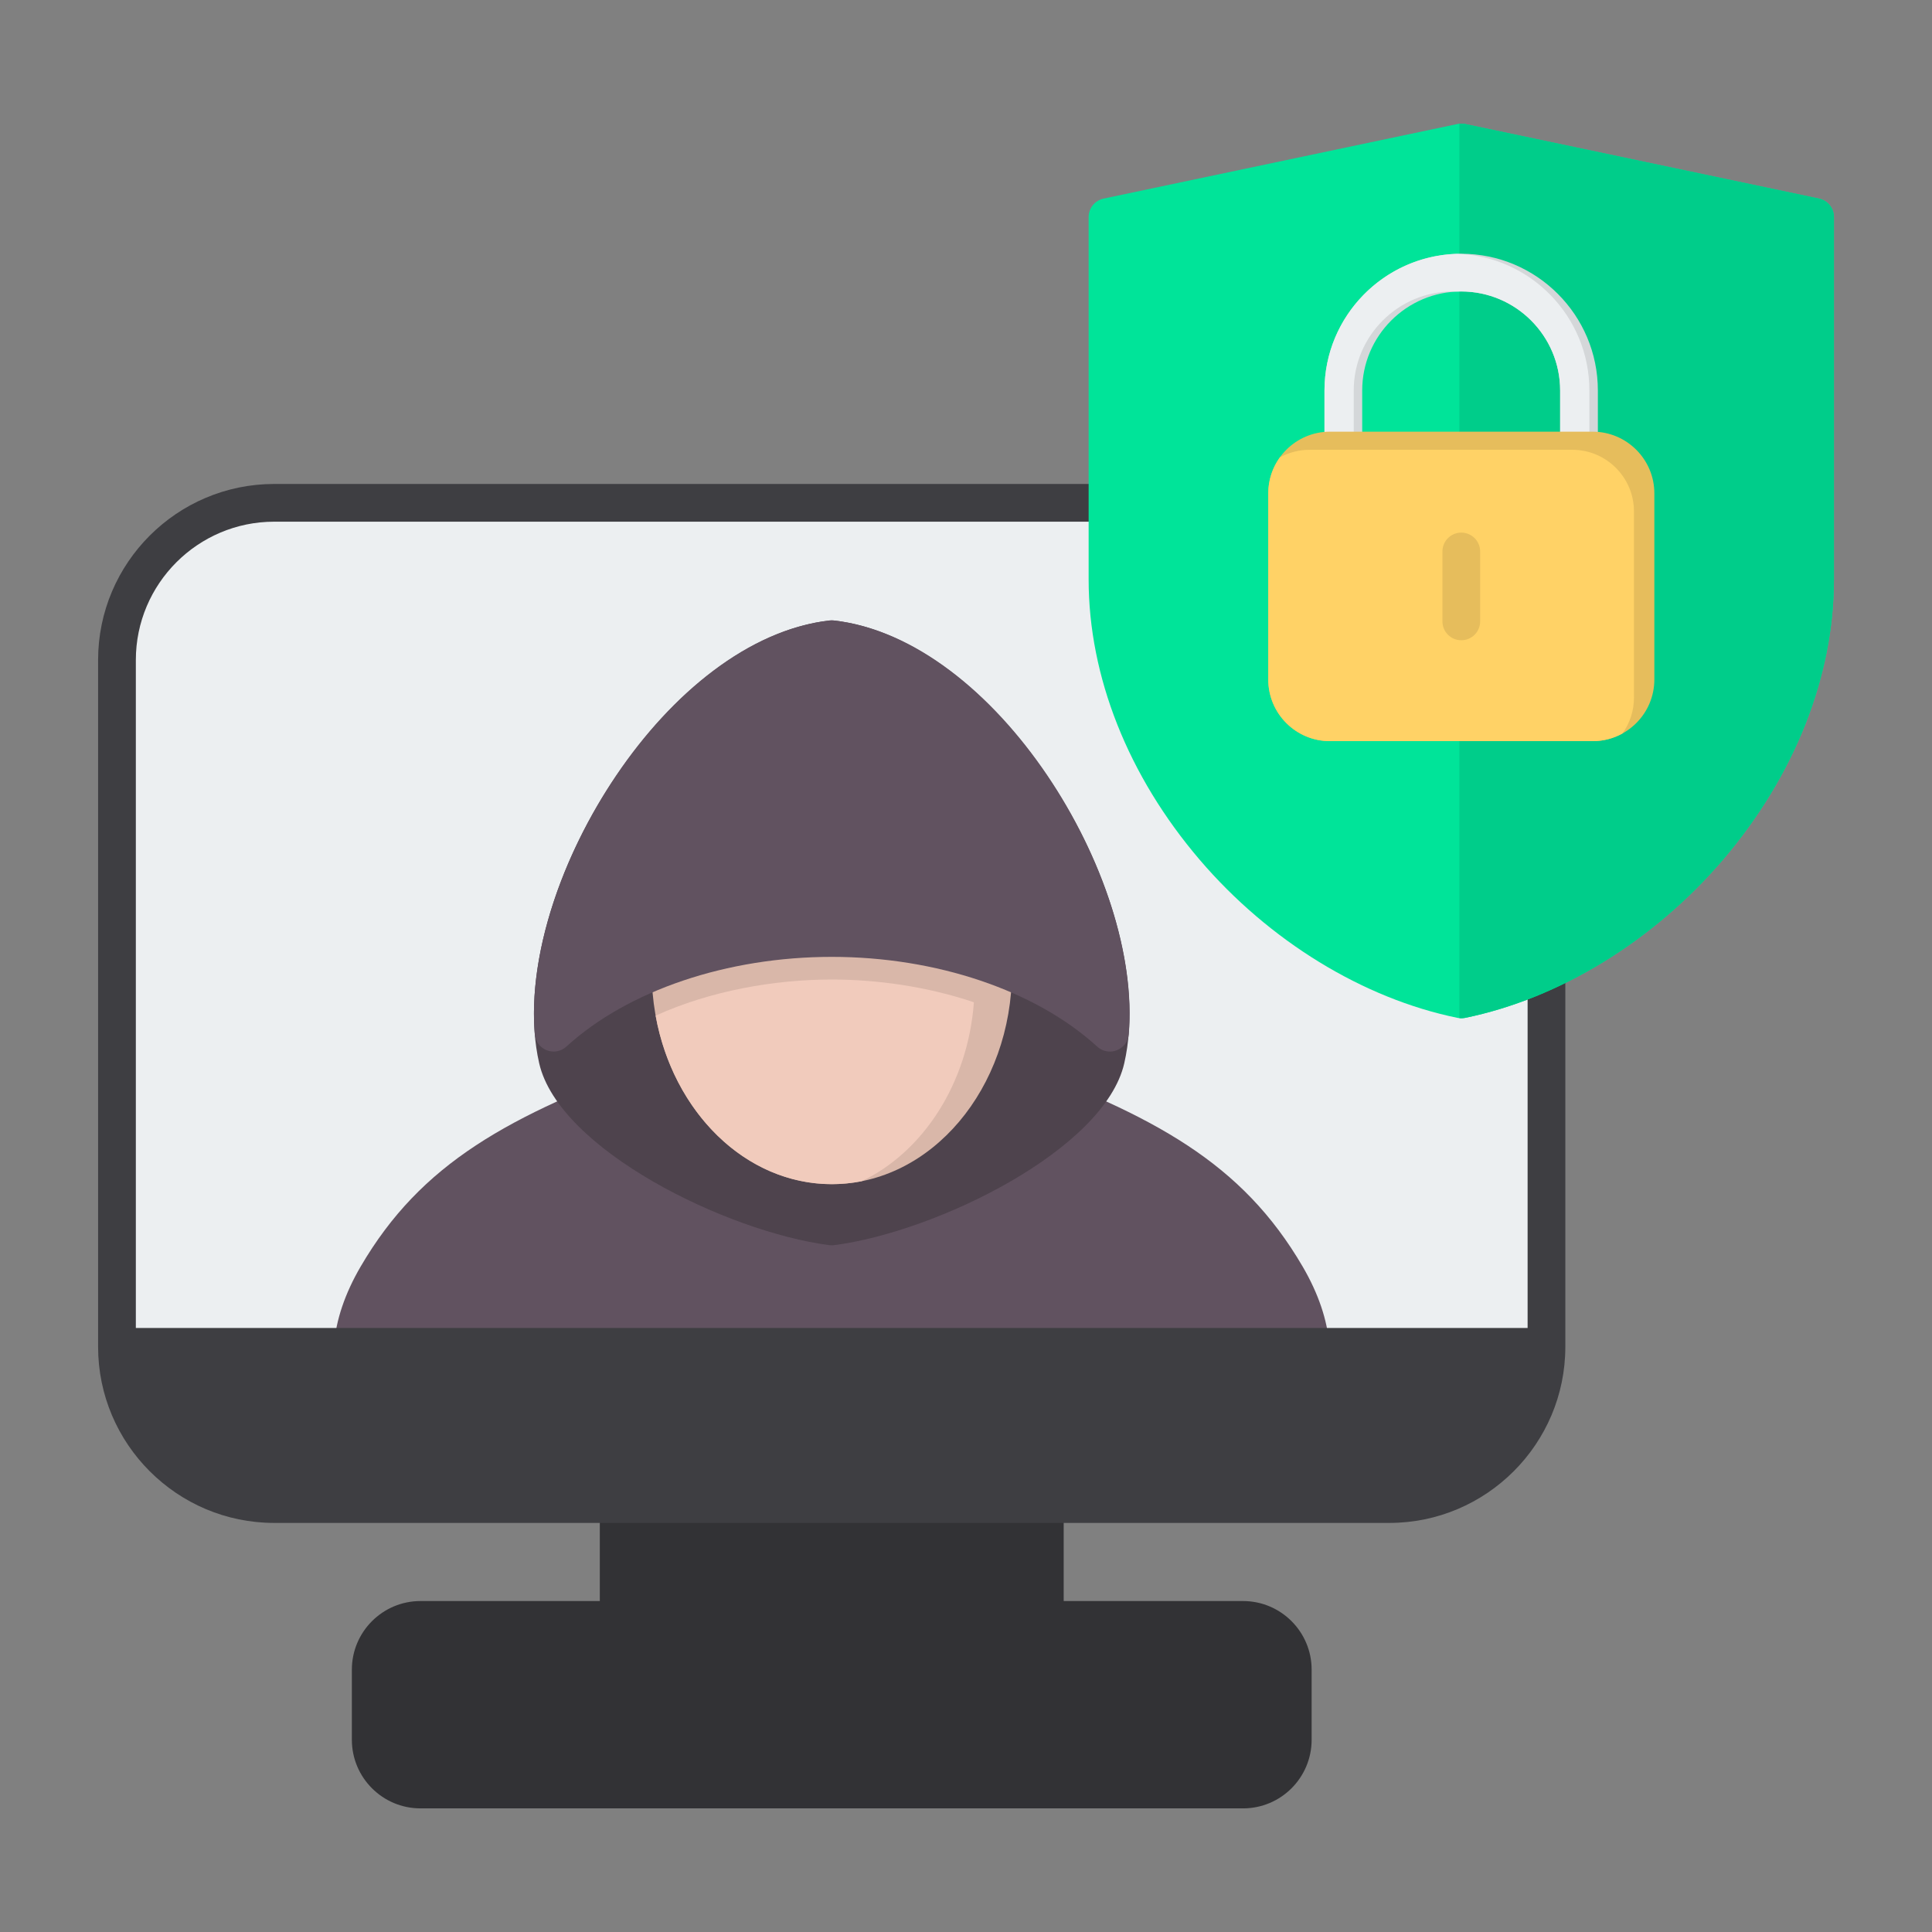 <svg xmlns="http://www.w3.org/2000/svg" width="80" height="80" viewBox="0 0 80 80" fill="none"><rect x="0" y="0" width="80" height="80" fill="#808080" stroke="none"/><g clip-path="url(#clip0_483_2704)"><path fill-rule="evenodd" clip-rule="evenodd" d="M11.354 20.821H57.524C61.106 20.821 64.036 23.75 64.036 27.331V55.77C64.036 59.35 61.106 62.281 57.524 62.281H11.354C7.773 62.281 4.844 59.35 4.844 55.77V27.331C4.844 23.75 7.773 20.821 11.354 20.821Z" fill="#ECEFF1"></path><path fill-rule="evenodd" clip-rule="evenodd" d="M51.473 74.881H17.409C15.844 74.881 14.57 73.608 14.57 72.041V69.135C14.57 67.57 15.844 66.296 17.409 66.296H24.837V62.281C24.837 62.178 24.857 62.076 24.897 61.981C24.936 61.887 24.994 61.8 25.066 61.728C25.139 61.655 25.225 61.598 25.32 61.559C25.415 61.52 25.516 61.499 25.619 61.499H43.264C43.367 61.499 43.469 61.52 43.564 61.559C43.658 61.598 43.745 61.655 43.817 61.728C43.89 61.8 43.947 61.887 43.986 61.981C44.026 62.076 44.046 62.178 44.045 62.281V66.296H51.473C53.039 66.296 54.312 67.57 54.312 69.135V72.041C54.312 73.608 53.039 74.881 51.473 74.881Z" fill="#323235"></path><path fill-rule="evenodd" clip-rule="evenodd" d="M54.266 56.551H14.61C14.502 56.551 14.396 56.528 14.297 56.485C14.199 56.442 14.11 56.379 14.037 56.3C13.963 56.221 13.907 56.128 13.872 56.026C13.836 55.924 13.822 55.816 13.831 55.708C13.911 54.658 14.283 53.561 14.933 52.447C17.443 48.15 21.045 46.205 27.232 43.925C27.319 43.894 27.41 43.877 27.502 43.877H41.373C41.465 43.877 41.557 43.894 41.642 43.925C47.83 46.205 51.432 48.15 53.941 52.447C54.591 53.561 54.963 54.658 55.045 55.708C55.053 55.816 55.039 55.924 55.004 56.026C54.968 56.127 54.912 56.221 54.84 56.3C54.766 56.379 54.678 56.442 54.579 56.485C54.48 56.528 54.374 56.55 54.266 56.551Z" fill="#615260"></path><path fill-rule="evenodd" clip-rule="evenodd" d="M63.255 54.988V27.33C63.255 24.172 60.684 21.602 57.525 21.602H11.355C8.195 21.602 5.625 24.172 5.625 27.33V54.988H63.255ZM4.062 55.77V27.33C4.062 23.31 7.334 20.04 11.355 20.04H57.525C61.545 20.04 64.817 23.31 64.817 27.33V55.77C64.817 59.789 61.545 63.061 57.525 63.061H11.355C7.334 63.061 4.062 59.789 4.062 55.77Z" fill="#3E3E42"></path><path fill-rule="evenodd" clip-rule="evenodd" d="M34.441 51.566C34.407 51.566 34.371 51.565 34.339 51.56C30.067 51.001 23.142 47.592 22.327 44.029C21.547 40.626 22.904 35.802 25.784 31.742C28.273 28.231 31.397 26.026 34.353 25.693C34.411 25.687 34.469 25.687 34.527 25.693C37.483 26.026 40.606 28.231 43.095 31.742C45.975 35.802 47.333 40.626 46.553 44.029C45.737 47.592 38.812 51.001 34.541 51.56C34.508 51.565 34.474 51.566 34.441 51.566Z" fill="#4E434D"></path><path fill-rule="evenodd" clip-rule="evenodd" d="M34.444 49.033C30.33 49.033 26.984 45.074 26.984 40.208C26.984 35.341 30.33 31.382 34.444 31.382C38.557 31.382 41.903 35.341 41.903 40.208C41.903 45.074 38.557 49.033 34.444 49.033Z" fill="#D9B7A9"></path><path fill-rule="evenodd" clip-rule="evenodd" d="M34.443 49.033C30.865 49.033 27.868 46.037 27.148 42.055C29.436 41.019 32.074 40.56 34.443 40.56C36.339 40.56 38.405 40.854 40.327 41.502C40.077 44.867 38.224 47.697 35.679 48.912C35.272 48.992 34.858 49.033 34.443 49.033Z" fill="#F1CBBC"></path><path fill-rule="evenodd" clip-rule="evenodd" d="M45.962 43.543C45.766 43.543 45.578 43.47 45.433 43.338C42.885 41.012 38.776 39.622 34.443 39.622C30.108 39.622 25.999 41.011 23.451 43.338C23.343 43.437 23.21 43.503 23.066 43.53C22.922 43.556 22.774 43.542 22.638 43.488C22.502 43.435 22.384 43.345 22.297 43.228C22.21 43.111 22.157 42.973 22.145 42.828C21.591 36.299 27.641 26.449 34.356 25.693C34.413 25.687 34.472 25.687 34.529 25.693C41.243 26.449 47.293 36.299 46.74 42.828C46.728 42.973 46.675 43.112 46.588 43.228C46.501 43.345 46.382 43.435 46.246 43.488C46.154 43.526 46.057 43.543 45.962 43.543Z" fill="#615260"></path><path fill-rule="evenodd" clip-rule="evenodd" d="M60.51 42.163C60.457 42.163 60.405 42.157 60.353 42.148C56.442 41.348 52.55 38.963 49.679 35.604C46.712 32.133 45.078 28.012 45.078 23.993V8.986C45.078 8.807 45.14 8.634 45.253 8.495C45.366 8.356 45.523 8.26 45.698 8.223L60.348 5.135C60.455 5.113 60.564 5.113 60.67 5.135L75.32 8.223C75.495 8.26 75.653 8.356 75.765 8.495C75.878 8.634 75.94 8.807 75.94 8.986V23.993C75.94 28.012 74.306 32.133 71.341 35.604C68.468 38.963 64.576 41.348 60.666 42.148C60.614 42.157 60.561 42.163 60.51 42.163Z" fill="#00E499"></path><path fill-rule="evenodd" clip-rule="evenodd" d="M60.508 42.163C60.482 42.163 60.456 42.162 60.43 42.159V5.123C60.51 5.115 60.59 5.119 60.669 5.135L75.319 8.223C75.494 8.26 75.651 8.356 75.764 8.495C75.877 8.634 75.938 8.807 75.938 8.986V23.993C75.938 28.012 74.305 32.133 71.34 35.604C68.466 38.963 64.575 41.348 60.665 42.148C60.613 42.157 60.56 42.163 60.508 42.163Z" fill="#00CD8A"></path><path fill-rule="evenodd" clip-rule="evenodd" d="M66.164 18.656H64.602V16.168C64.602 13.908 62.764 12.069 60.505 12.069C58.245 12.069 56.406 13.908 56.406 16.168V18.656H54.844V16.168C54.844 13.046 57.383 10.507 60.505 10.507C63.625 10.507 66.164 13.046 66.164 16.168L66.164 18.656Z" fill="#D4D7D9"></path><path fill-rule="evenodd" clip-rule="evenodd" d="M65.813 18.656H64.602V16.168C64.602 13.908 62.764 12.069 60.505 12.069C60.446 12.069 60.387 12.071 60.329 12.073C60.27 12.071 60.212 12.069 60.153 12.069C57.894 12.069 56.055 13.908 56.055 16.168V18.656H54.844V16.168C54.844 13.105 57.288 10.603 60.329 10.51C63.369 10.603 65.813 13.105 65.813 16.168V18.656Z" fill="#ECEFF1"></path><path fill-rule="evenodd" clip-rule="evenodd" d="M65.951 30.689H55.067C53.66 30.689 52.516 29.546 52.516 28.138V20.427C52.516 19.021 53.66 17.875 55.067 17.875H65.951C67.357 17.875 68.503 19.021 68.503 20.427V28.138C68.503 29.546 67.357 30.689 65.951 30.689Z" fill="#E6BD5C"></path><path fill-rule="evenodd" clip-rule="evenodd" d="M65.951 30.689H55.067C53.66 30.689 52.516 29.546 52.516 28.138V20.427C52.516 19.874 52.693 19.361 52.994 18.942C53.37 18.734 53.793 18.625 54.223 18.625H65.108C66.514 18.625 67.659 19.771 67.659 21.177V28.888C67.659 29.442 67.482 29.954 67.182 30.373C66.805 30.581 66.382 30.69 65.951 30.689ZM60.509 26.511C60.612 26.512 60.714 26.491 60.808 26.452C60.903 26.413 60.989 26.355 61.062 26.283C61.134 26.21 61.192 26.124 61.231 26.029C61.27 25.935 61.29 25.833 61.29 25.731V22.835C61.29 22.404 60.94 22.054 60.509 22.054C60.078 22.054 59.728 22.404 59.728 22.835V25.731C59.728 25.833 59.748 25.935 59.787 26.03C59.827 26.124 59.884 26.211 59.957 26.283C60.029 26.356 60.115 26.413 60.21 26.452C60.305 26.491 60.407 26.512 60.509 26.511Z" fill="#FFD266"></path></g><defs><clipPath id="clip0_483_2704"><rect width="80" height="80" fill="white"></rect></clipPath></defs></svg>